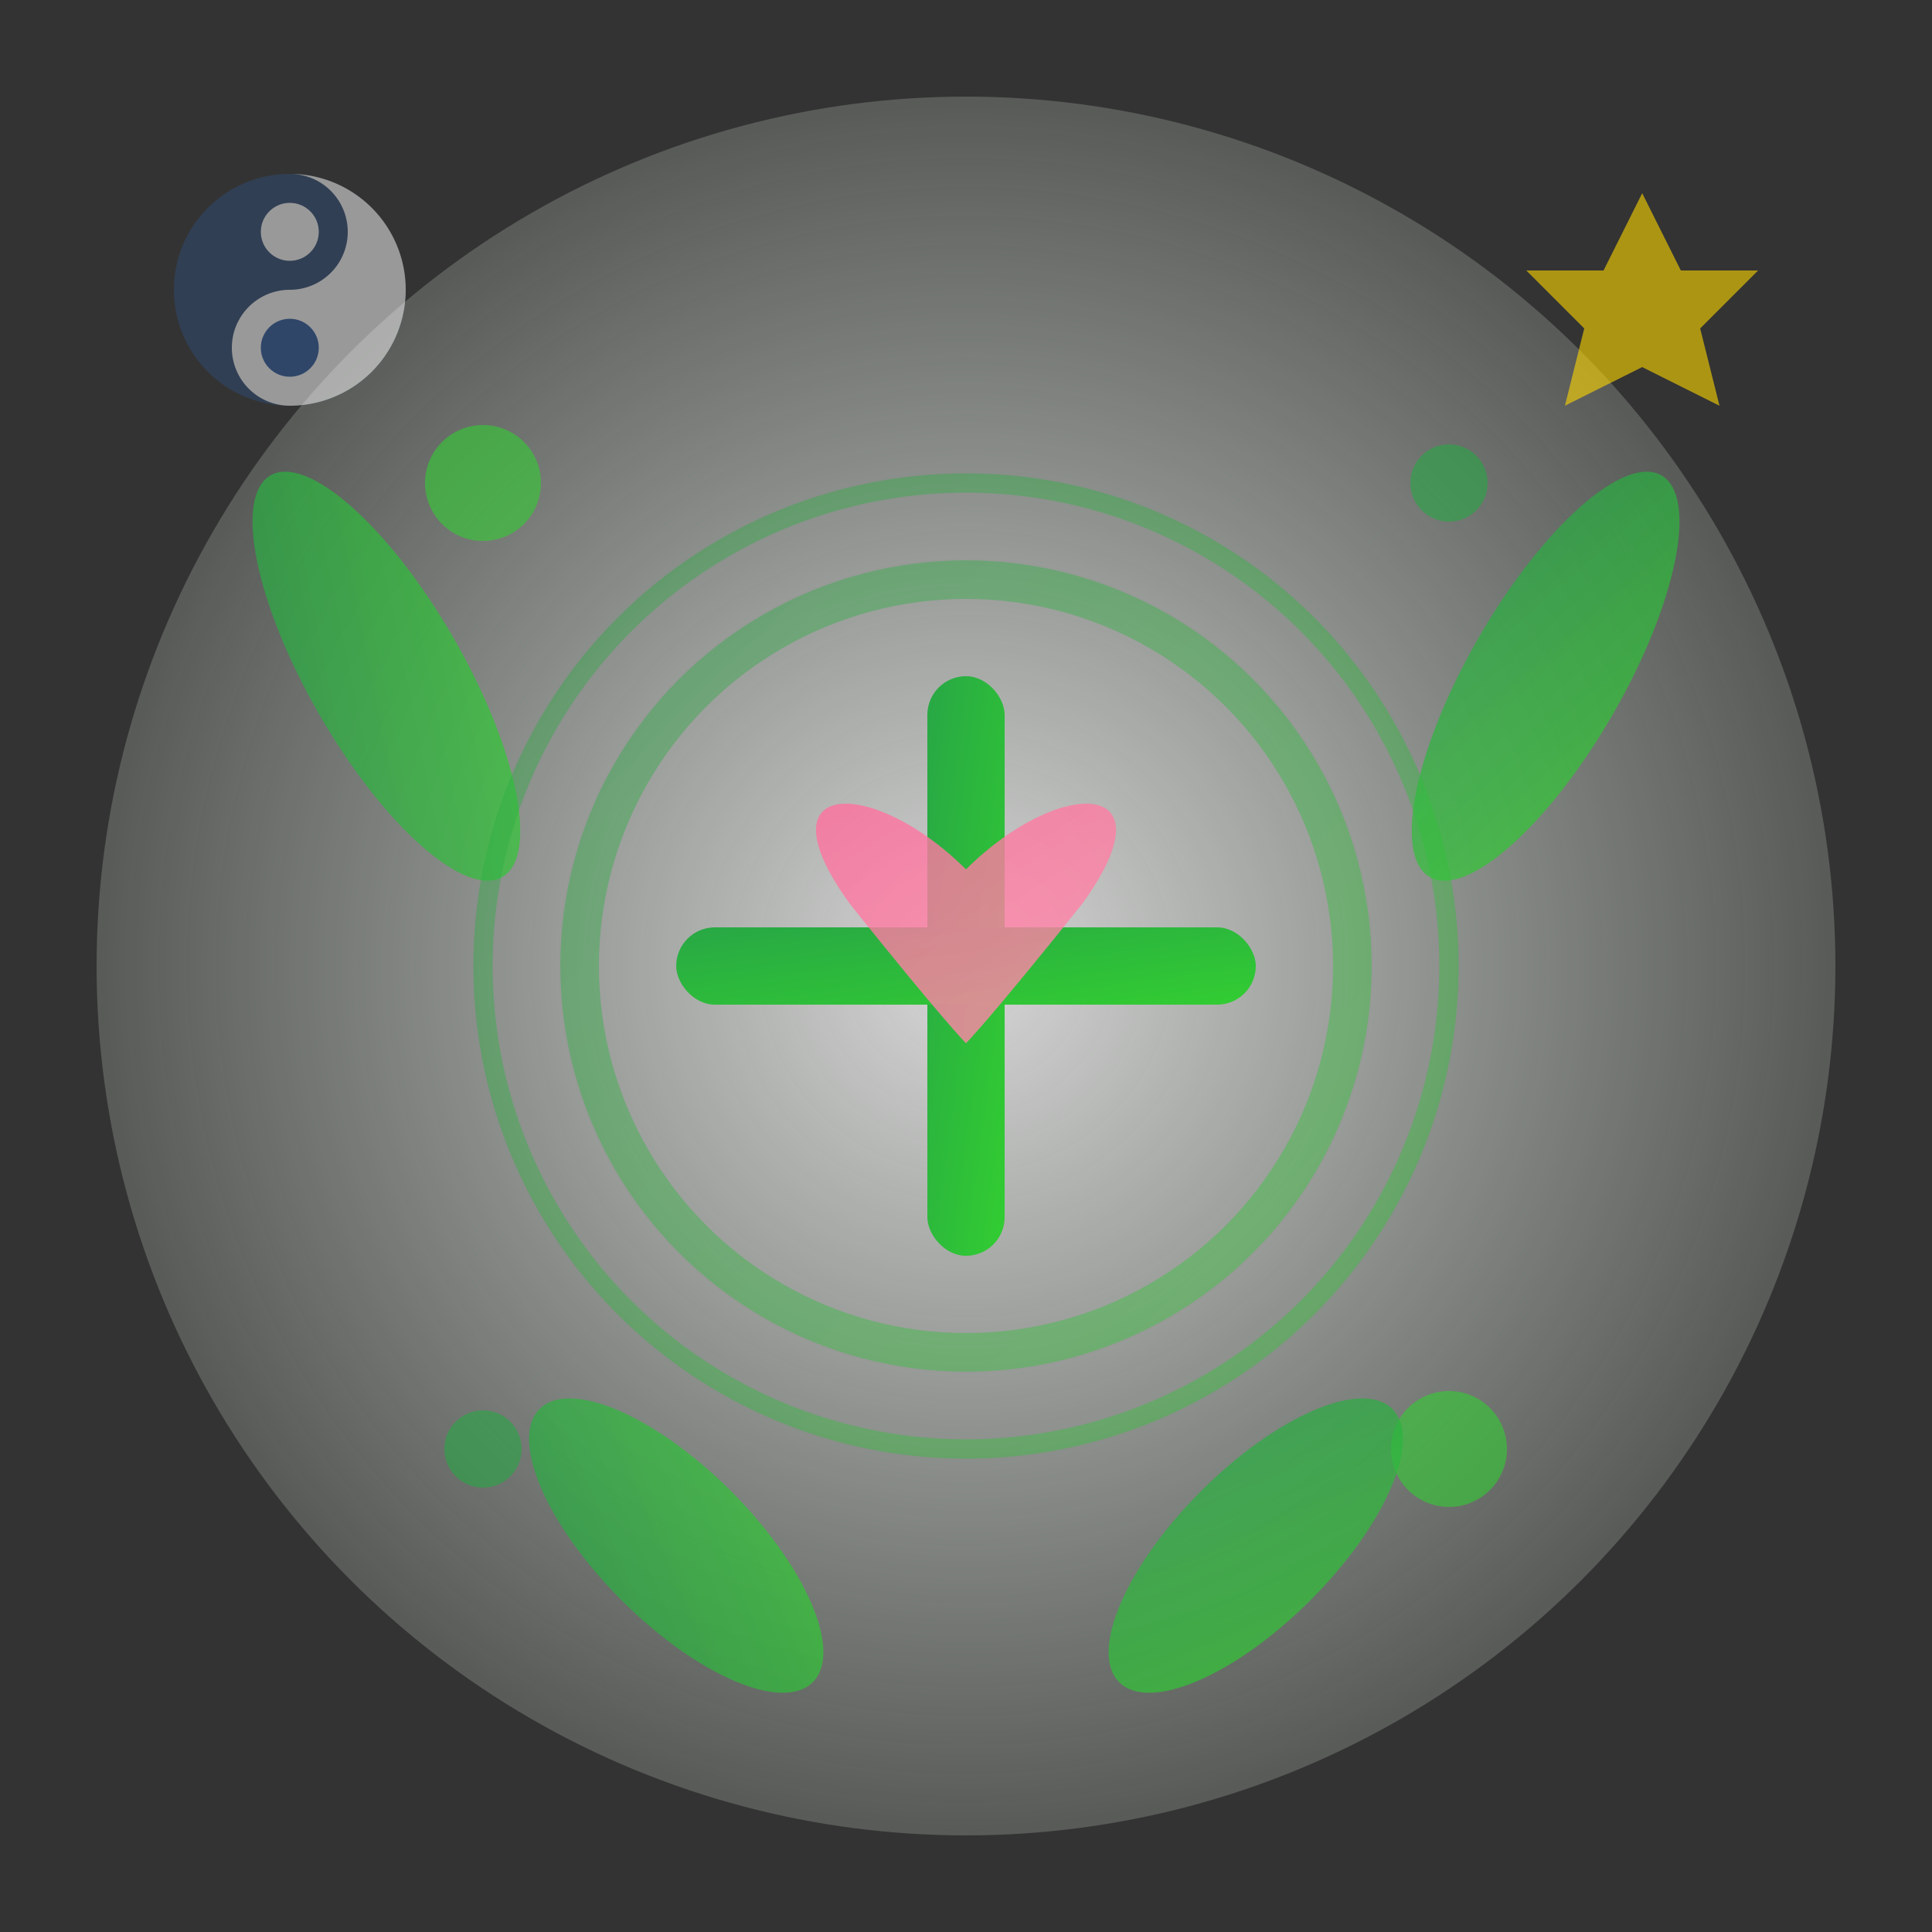 <svg xmlns="http://www.w3.org/2000/svg" width="100" height="100" viewBox="0 0 100 100">
    <rect x="0" y="0" width="100" height="100" fill="#333333" stroke="none"/>
    <defs>
        <linearGradient id="wellnessGradient" x1="0%" y1="0%" x2="100%" y2="100%">
            <stop offset="0%" style="stop-color:#28a745;stop-opacity:1" />
            <stop offset="100%" style="stop-color:#32cd32;stop-opacity:1" />
        </linearGradient>
        
        <linearGradient id="heartGradient" x1="0%" y1="0%" x2="100%" y2="100%">
            <stop offset="0%" style="stop-color:#ff6b9d;stop-opacity:1" />
            <stop offset="100%" style="stop-color:#ff8fab;stop-opacity:1" />
        </linearGradient>
        
        <radialGradient id="auraGradient" cx="50%" cy="50%" r="50%">
            <stop offset="0%" style="stop-color:#ffffff;stop-opacity:0.8" />
            <stop offset="100%" style="stop-color:#e8f5e8;stop-opacity:0.2" />
        </radialGradient>
    </defs>
    
    <!-- Wellness aura background -->
    <circle cx="50" cy="50" r="45" fill="url(#auraGradient)"/>
    
    <!-- Central wellness symbol -->
    <g transform="translate(50, 50)">
        <!-- Health cross -->
        <rect x="-2" y="-15" width="4" height="30" fill="url(#wellnessGradient)" rx="2"/>
        <rect x="-15" y="-2" width="30" height="4" fill="url(#wellnessGradient)" rx="2"/>
        
        <!-- Heart symbol for health -->
        <g transform="translate(0, -8)">
            <path d="M0 5 C-8 -3, -18 -3, -10 8 C-2 18, 0 20, 0 20 C0 20, 2 18, 10 8 C18 -3, 8 -3, 0 5 Z" 
                  fill="url(#heartGradient)" opacity="0.8" transform="scale(0.6)">
                <animate attributeName="opacity" values="0.8;1;0.8" dur="3s" repeatCount="indefinite"/>
            </path>
        </g>
    </g>
    
    <!-- Surrounding wellness elements -->
    <g opacity="0.6">
        <!-- Life energy particles -->
        <circle cx="25" cy="25" r="3" fill="#32cd32">
            <animate attributeName="r" values="3;5;3" dur="4s" repeatCount="indefinite"/>
            <animate attributeName="opacity" values="0.6;0.3;0.6" dur="4s" repeatCount="indefinite"/>
        </circle>
        
        <circle cx="75" cy="25" r="2" fill="#28a745">
            <animate attributeName="r" values="2;4;2" dur="5s" repeatCount="indefinite"/>
            <animate attributeName="opacity" values="0.6;0.2;0.6" dur="5s" repeatCount="indefinite"/>
        </circle>
        
        <circle cx="75" cy="75" r="3" fill="#32cd32">
            <animate attributeName="r" values="3;5;3" dur="3.5s" repeatCount="indefinite"/>
            <animate attributeName="opacity" values="0.6;0.3;0.6" dur="3.5s" repeatCount="indefinite"/>
        </circle>
        
        <circle cx="25" cy="75" r="2" fill="#28a745">
            <animate attributeName="r" values="2;4;2" dur="4.5s" repeatCount="indefinite"/>
            <animate attributeName="opacity" values="0.6;0.2;0.6" dur="4.5s" repeatCount="indefinite"/>
        </circle>
    </g>
    
    <!-- Wellness leaves -->
    <g transform="translate(20, 35)" opacity="0.7">
        <ellipse cx="0" cy="0" rx="4" ry="12" fill="url(#wellnessGradient)" transform="rotate(-30)">
            <animateTransform attributeName="transform" 
                              type="rotate" 
                              values="-30;-25;-30" 
                              dur="6s" 
                              repeatCount="indefinite"/>
        </ellipse>
    </g>
    
    <g transform="translate(80, 35)" opacity="0.7">
        <ellipse cx="0" cy="0" rx="4" ry="12" fill="url(#wellnessGradient)" transform="rotate(30)">
            <animateTransform attributeName="transform" 
                              type="rotate" 
                              values="30;35;30" 
                              dur="5s" 
                              repeatCount="indefinite"/>
        </ellipse>
    </g>
    
    <g transform="translate(35, 80)" opacity="0.7">
        <ellipse cx="0" cy="0" rx="4" ry="10" fill="url(#wellnessGradient)" transform="rotate(-45)">
            <animateTransform attributeName="transform" 
                              type="rotate" 
                              values="-45;-40;-45" 
                              dur="7s" 
                              repeatCount="indefinite"/>
        </ellipse>
    </g>
    
    <g transform="translate(65, 80)" opacity="0.7">
        <ellipse cx="0" cy="0" rx="4" ry="10" fill="url(#wellnessGradient)" transform="rotate(45)">
            <animateTransform attributeName="transform" 
                              type="rotate" 
                              values="45;50;45" 
                              dur="6.5s" 
                              repeatCount="indefinite"/>
        </ellipse>
    </g>
    
    <!-- Healing energy waves -->
    <g transform="translate(50, 50)" opacity="0.4">
        <circle cx="0" cy="0" r="20" stroke="url(#wellnessGradient)" stroke-width="2" fill="none">
            <animate attributeName="r" values="20;30;20" dur="8s" repeatCount="indefinite"/>
            <animate attributeName="opacity" values="0.4;0.1;0.4" dur="8s" repeatCount="indefinite"/>
        </circle>
        
        <circle cx="0" cy="0" r="25" stroke="url(#wellnessGradient)" stroke-width="1" fill="none">
            <animate attributeName="r" values="25;35;25" dur="10s" repeatCount="indefinite"/>
            <animate attributeName="opacity" values="0.3;0.05;0.3" dur="10s" repeatCount="indefinite"/>
        </circle>
    </g>
    
    <!-- Balance symbols -->
    <g transform="translate(15, 15)" opacity="0.5">
        <!-- Yin Yang balance -->
        <circle cx="0" cy="0" r="6" fill="#2c5aa0" opacity="0.6"/>
        <path d="M0 -6 A6 6 0 0 1 0 6 A3 3 0 0 1 0 0 A3 3 0 0 0 0 -6" fill="#ffffff"/>
        <circle cx="0" cy="-3" r="1.5" fill="#ffffff"/>
        <circle cx="0" cy="3" r="1.5" fill="#2c5aa0"/>
    </g>
    
    <!-- Vitality spark -->
    <g transform="translate(85, 15)" opacity="0.6">
        <path d="M0 -5 L2 -1 L6 -1 L3 2 L4 6 L0 4 L-4 6 L-3 2 L-6 -1 L-2 -1 Z" 
              fill="#ffd700">
            <animate attributeName="opacity" values="0.6;1;0.6" dur="2s" repeatCount="indefinite"/>
            <animateTransform attributeName="transform" 
                              type="rotate" 
                              values="0;360" 
                              dur="8s" 
                              repeatCount="indefinite"/>
        </path>
    </g>
</svg>
